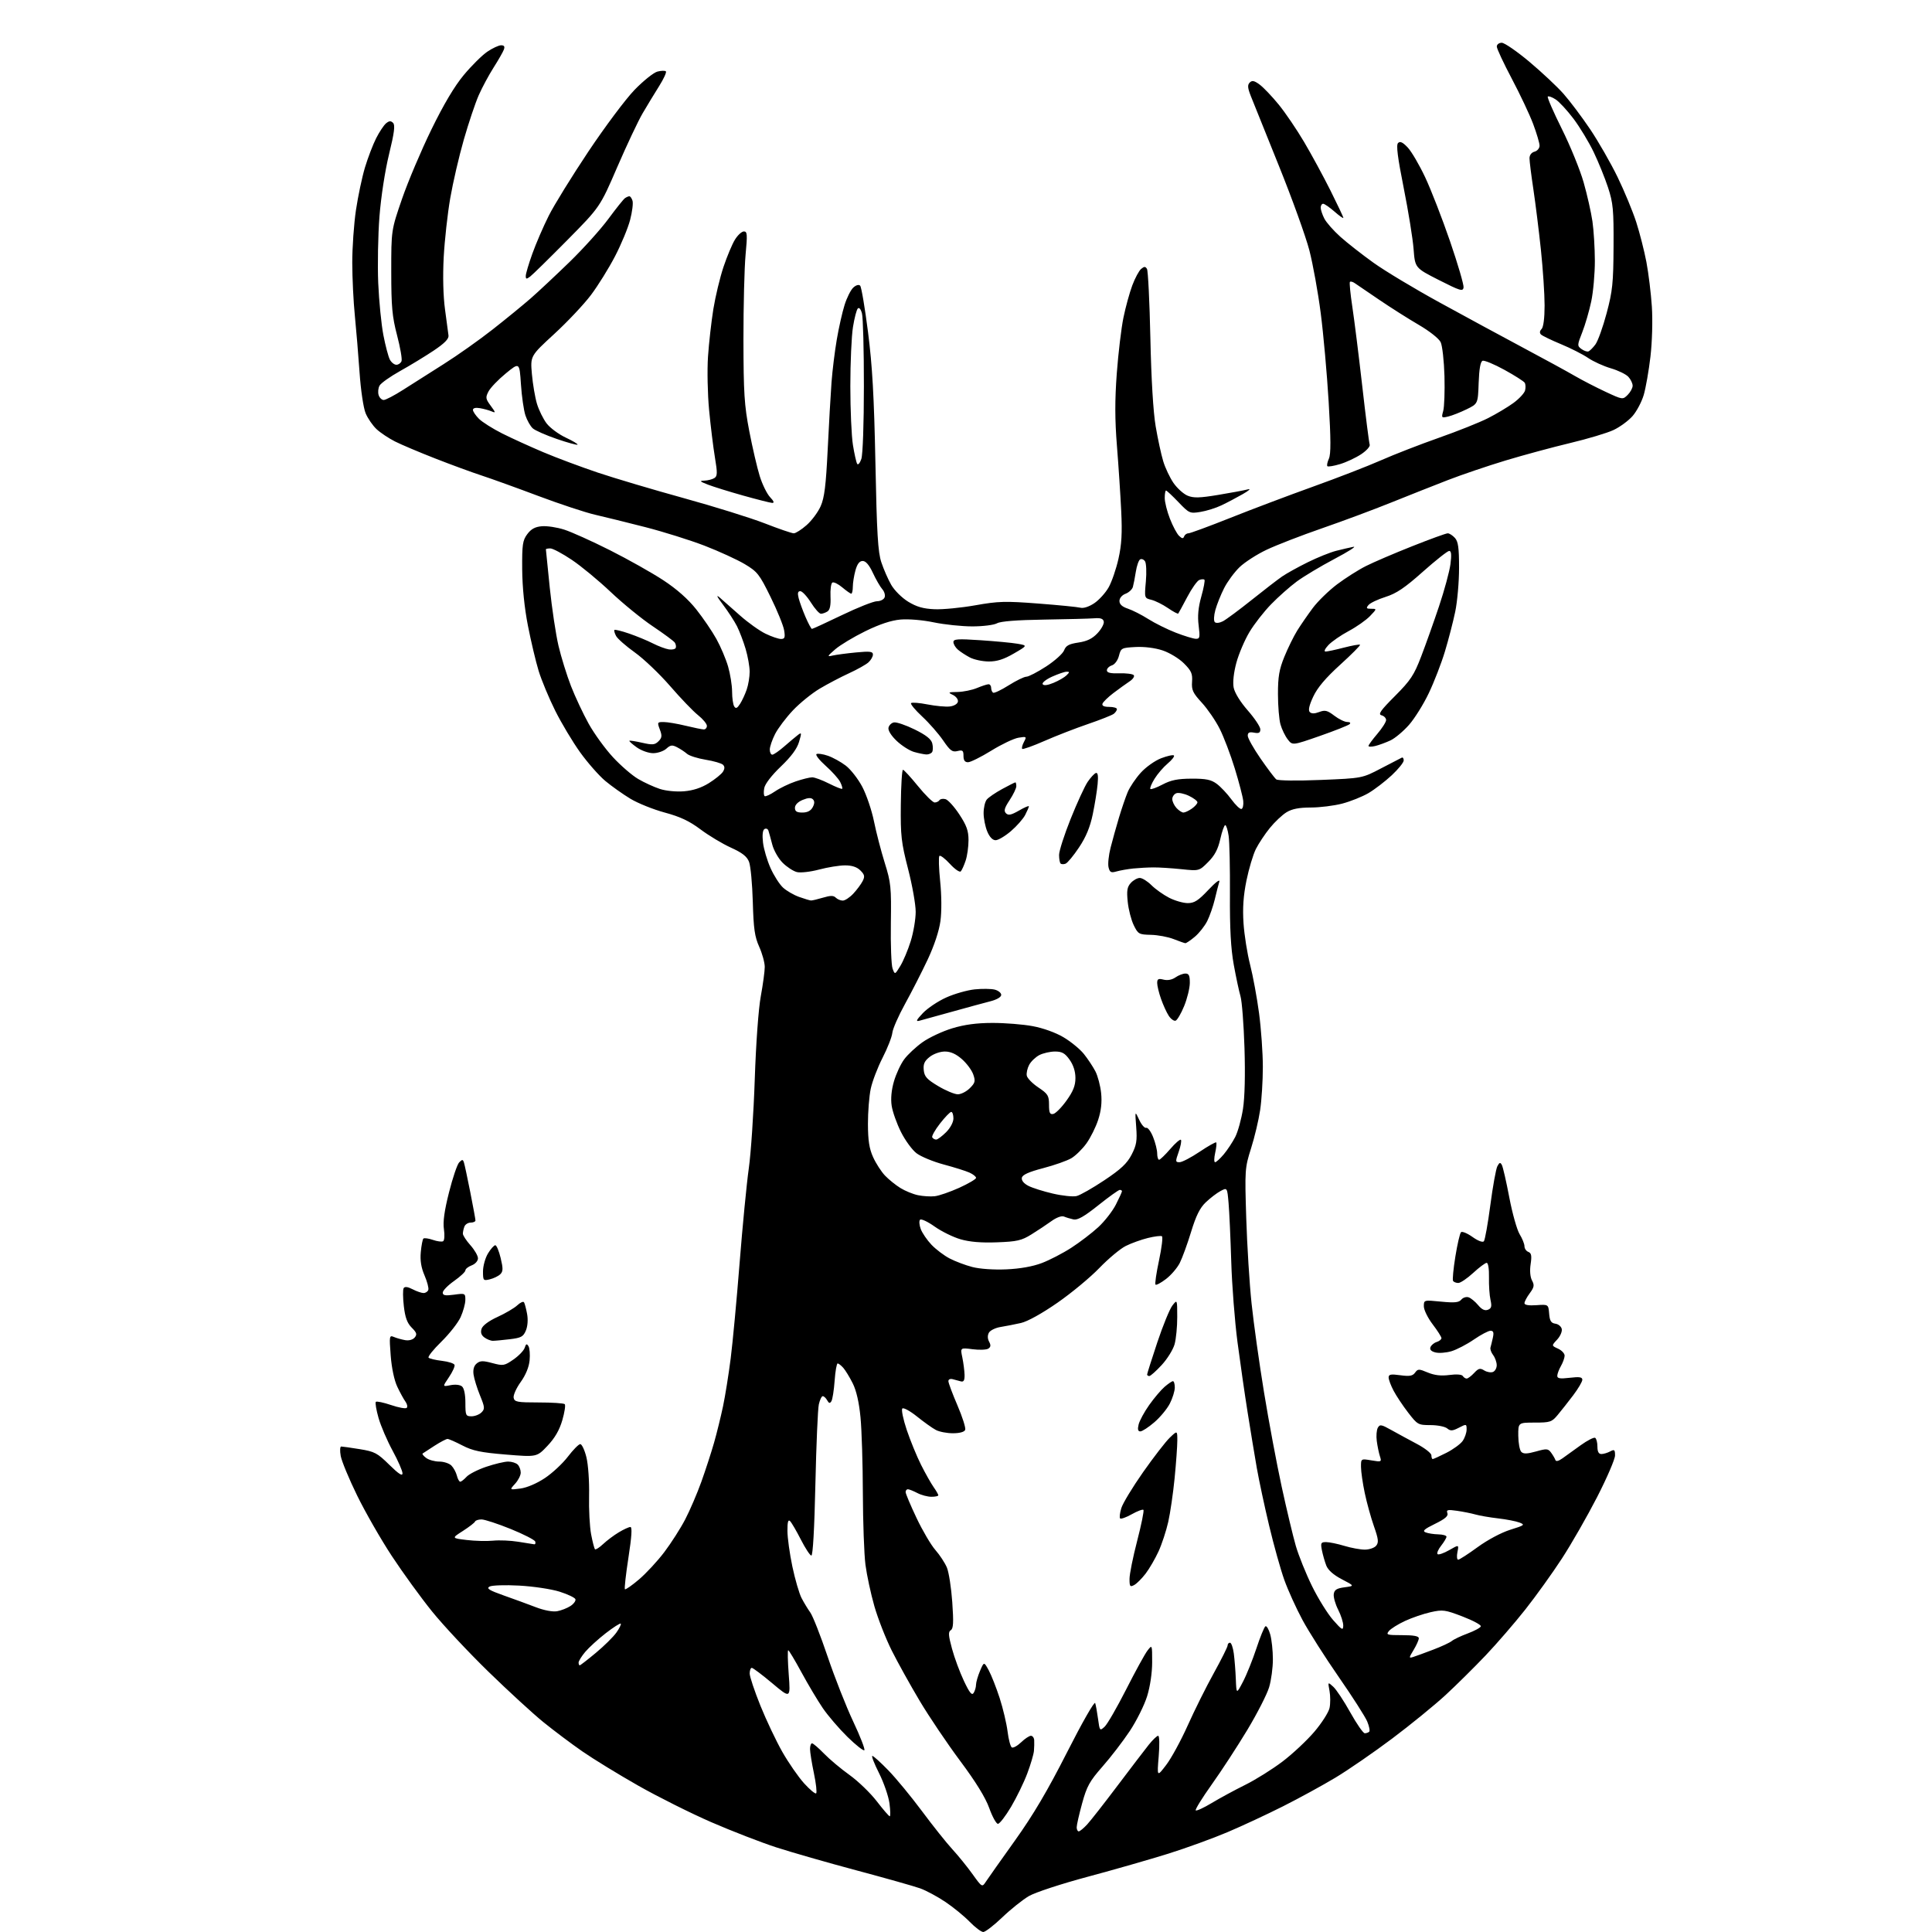 <?xml version="1.0" encoding="UTF-8" standalone="no"?>
<svg 
  version="1.1" 
  xmlns="http://www.w3.org/2000/svg" 
  xmlns:xlink="http://www.w3.org/1999/xlink" 
  xmlns:svg="http://www.w3.org/2000/svg"
  xmlns:rdf="http://www.w3.org/1999/02/22-rdf-syntax-ns#"
  xmlns:cc="http://creativecommons.org/ns#"
  xmlns:dc="http://purl.org/dc/elements/1.1/"
  viewBox="0 0 768 768"
  width="768"
  height="768"
>
<style>svg {background-color: white; }</style>"
<path stroke="none" fill="black" fill-rule="evenodd" d="M390.87,768.00C390.06,768.00 387.63,766.17 385.45,763.93C383.28,761.69 378.92,758.13 375.77,756.02C372.62,753.91 368.12,751.49 365.77,750.65C363.42,749.81 352.05,746.60 340.50,743.51C328.95,740.43 314.55,736.29 308.50,734.33C302.45,732.36 290.87,727.87 282.76,724.35C274.65,720.82 261.60,714.30 253.76,709.85C245.92,705.40 235.90,699.26 231.50,696.21C227.10,693.16 220.13,687.92 216.01,684.58C211.89,681.24 202.04,672.20 194.13,664.50C186.22,656.80 176.12,646.00 171.69,640.50C167.25,635.00 160.07,625.10 155.73,618.50C151.39,611.90 145.20,601.10 141.97,594.50C138.74,587.90 135.80,580.81 135.44,578.75C135.07,576.69 135.16,575.00 135.64,575.01C136.11,575.01 139.43,575.48 143.00,576.06C148.90,577.01 149.99,577.58 154.75,582.27C158.48,585.93 160.00,586.92 160.00,585.67C160.00,584.70 158.23,580.66 156.08,576.70C153.92,572.74 151.40,566.88 150.48,563.68C149.57,560.47 149.08,557.59 149.40,557.26C149.73,556.94 152.46,557.51 155.47,558.53C158.48,559.56 161.27,560.06 161.68,559.65C162.09,559.24 161.87,558.14 161.19,557.20C160.51,556.27 159.05,553.61 157.95,551.29C156.73,548.75 155.69,543.84 155.31,538.87C154.71,531.05 154.77,530.70 156.59,531.47C157.64,531.92 159.65,532.48 161.06,532.73C162.58,532.99 164.12,532.56 164.85,531.68C165.87,530.45 165.66,529.75 163.66,527.75C161.87,525.96 161.05,523.74 160.53,519.22C160.14,515.86 160.11,512.63 160.46,512.06C160.90,511.35 162.07,511.50 164.01,512.50C165.60,513.33 167.56,514.00 168.37,514.00C169.17,514.00 170.03,513.44 170.26,512.75C170.50,512.06 169.82,509.48 168.76,507.00C167.41,503.88 166.96,501.04 167.27,497.73C167.51,495.10 167.98,492.69 168.30,492.36C168.63,492.04 170.32,492.27 172.06,492.87C173.81,493.48 175.65,493.72 176.16,493.40C176.68,493.08 176.81,490.94 176.47,488.65C176.03,485.72 176.63,481.34 178.49,473.99C179.94,468.22 181.76,462.86 182.53,462.07C183.74,460.84 183.99,460.84 184.41,462.07C184.67,462.86 185.81,468.18 186.94,473.89C188.07,479.60 189.00,484.67 189.00,485.14C189.00,485.61 188.15,486.00 187.11,486.00C186.07,486.00 184.94,486.71 184.61,487.58C184.27,488.45 184.00,489.72 184.00,490.40C184.00,491.08 185.35,493.15 187.00,495.00C188.65,496.85 190.00,499.19 190.00,500.20C190.00,501.25 188.92,502.46 187.50,503.00C186.12,503.52 185.00,504.42 185.00,505.00C185.00,505.57 182.97,507.47 180.50,509.21C178.02,510.96 176.00,513.03 176.00,513.83C176.00,514.96 176.96,515.14 180.50,514.66C184.89,514.05 185.00,514.11 184.98,516.77C184.97,518.27 184.12,521.34 183.10,523.59C182.08,525.84 178.63,530.22 175.45,533.34C172.26,536.45 169.98,539.31 170.37,539.70C170.76,540.10 173.17,540.66 175.71,540.96C178.26,541.26 180.50,541.98 180.69,542.57C180.89,543.16 179.88,545.36 178.46,547.46C175.87,551.28 175.87,551.28 179.08,550.63C180.95,550.26 182.85,550.46 183.64,551.12C184.48,551.81 185.00,554.31 185.00,557.62C185.00,562.65 185.16,563.00 187.43,563.00C188.76,563.00 190.55,562.31 191.40,561.46C192.79,560.07 192.73,559.40 190.81,554.71C189.64,551.84 188.49,548.12 188.25,546.44C187.97,544.41 188.38,542.93 189.49,542.01C190.86,540.87 191.97,540.84 195.72,541.85C200.03,543.00 200.51,542.92 204.11,540.42C206.22,538.96 208.23,536.86 208.58,535.75C209.08,534.16 209.40,534.03 210.07,535.12C210.54,535.87 210.75,538.41 210.53,540.75C210.27,543.45 208.98,546.60 206.97,549.39C205.23,551.81 203.98,554.62 204.18,555.64C204.51,557.30 205.60,557.50 214.18,557.50C219.47,557.50 224.12,557.80 224.50,558.18C224.87,558.55 224.44,561.42 223.53,564.55C222.38,568.50 220.57,571.63 217.63,574.74C213.40,579.22 213.40,579.22 201.11,578.21C191.11,577.39 187.90,576.71 183.82,574.60C181.07,573.17 178.40,572.00 177.89,572.00C177.38,572.00 175.05,573.22 172.73,574.71C170.40,576.20 168.28,577.58 168.00,577.79C167.73,578.00 168.38,578.80 169.44,579.58C170.51,580.36 172.84,581.00 174.62,581.00C176.40,581.00 178.56,581.71 179.43,582.57C180.29,583.43 181.27,585.23 181.61,586.57C181.94,587.91 182.55,589.00 182.95,589.00C183.36,589.00 184.48,588.13 185.45,587.06C186.42,585.99 189.95,584.19 193.30,583.06C196.65,581.93 200.56,581.00 201.99,581.00C203.43,581.00 205.14,581.54 205.80,582.20C206.46,582.86 207.00,584.29 207.00,585.39C207.00,586.48 205.99,588.47 204.75,589.82C202.50,592.28 202.50,592.28 206.84,591.72C209.42,591.39 213.35,589.72 216.57,587.58C219.54,585.61 223.66,581.78 225.73,579.06C227.81,576.34 230.02,574.09 230.65,574.06C231.28,574.03 232.38,576.36 233.10,579.25C233.83,582.21 234.29,588.86 234.17,594.50C234.04,600.00 234.41,606.94 234.98,609.92C235.55,612.91 236.24,615.57 236.52,615.85C236.79,616.13 238.25,615.20 239.76,613.78C241.27,612.36 244.07,610.26 246.00,609.11C247.93,607.95 249.99,607.01 250.60,607.00C251.35,607.00 251.11,610.80 249.82,619.14C248.79,625.81 248.15,631.49 248.41,631.75C248.67,632.00 251.19,630.25 254.00,627.86C256.82,625.46 261.35,620.58 264.06,617.00C266.77,613.42 270.51,607.58 272.37,604.00C274.24,600.42 277.13,593.67 278.81,589.00C280.48,584.33 282.75,577.35 283.85,573.50C284.95,569.65 286.55,563.12 287.42,559.00C288.29,554.88 289.65,546.33 290.46,540.00C291.26,533.67 292.86,516.58 294.01,502.00C295.16,487.43 296.80,470.55 297.65,464.50C298.51,458.45 299.58,442.48 300.03,429.00C300.51,414.70 301.51,400.96 302.43,396.00C303.29,391.32 304.00,386.09 304.00,384.38C304.00,382.66 303.01,379.06 301.81,376.38C300.00,372.36 299.55,369.20 299.25,358.50C299.05,351.35 298.38,344.20 297.76,342.61C296.93,340.45 295.07,339.00 290.53,336.94C287.18,335.42 281.75,332.16 278.47,329.70C274.03,326.37 270.39,324.66 264.27,323.01C259.74,321.79 253.60,319.32 250.62,317.53C247.64,315.73 243.14,312.54 240.62,310.44C238.10,308.33 233.60,303.21 230.61,299.06C227.63,294.90 223.17,287.45 220.70,282.50C218.23,277.55 215.28,270.45 214.13,266.73C212.99,263.01 211.07,254.91 209.86,248.73C208.46,241.59 207.64,233.43 207.58,226.33C207.51,216.46 207.75,214.82 209.60,212.33C211.12,210.28 212.72,209.41 215.40,209.19C217.44,209.01 221.44,209.62 224.30,210.54C227.16,211.45 235.35,215.14 242.50,218.74C249.65,222.34 259.18,227.70 263.67,230.65C269.06,234.19 273.54,238.16 276.79,242.26C279.51,245.69 283.11,250.97 284.78,254.00C286.46,257.02 288.55,261.94 289.42,264.93C290.29,267.92 291.01,272.42 291.02,274.93C291.02,277.44 291.40,280.09 291.86,280.81C292.49,281.81 293.05,281.57 294.18,279.81C295.00,278.54 296.19,275.97 296.83,274.10C297.48,272.23 298.00,269.05 298.00,267.03C298.00,265.01 297.28,260.92 296.39,257.93C295.50,254.94 293.95,250.88 292.95,248.90C291.94,246.92 289.45,243.10 287.42,240.40C284.97,237.16 284.53,236.20 286.11,237.55C287.42,238.68 291.07,241.90 294.21,244.70C297.36,247.50 301.89,250.73 304.28,251.89C306.67,253.05 309.45,254.00 310.45,254.00C311.96,254.00 312.17,253.42 311.71,250.57C311.40,248.68 308.98,242.72 306.32,237.32C301.87,228.25 301.08,227.25 296.02,224.23C293.00,222.44 285.84,219.16 280.11,216.94C274.37,214.73 263.79,211.41 256.59,209.56C249.39,207.72 240.35,205.48 236.50,204.60C232.65,203.71 222.53,200.36 214.00,197.16C205.47,193.95 195.35,190.30 191.50,189.04C187.65,187.78 179.32,184.73 173.00,182.25C166.68,179.78 159.47,176.73 157.00,175.48C154.53,174.23 151.24,172.04 149.70,170.61C148.16,169.17 146.20,166.33 145.35,164.29C144.47,162.19 143.42,155.14 142.93,148.04C142.45,141.14 141.61,131.00 141.06,125.50C140.50,120.00 140.04,110.55 140.03,104.50C140.02,98.45 140.68,89.00 141.50,83.50C142.32,78.00 143.94,70.36 145.09,66.53C146.25,62.69 148.24,57.49 149.52,54.96C150.80,52.44 152.57,49.77 153.46,49.03C154.70,48.01 155.36,47.96 156.25,48.85C157.13,49.73 156.75,52.73 154.65,61.32C153.05,67.87 151.45,78.30 150.84,86.07C150.27,93.46 150.05,105.35 150.35,112.50C150.66,119.65 151.58,128.97 152.40,133.21C153.22,137.45 154.38,141.84 154.98,142.96C155.58,144.08 156.74,145.00 157.57,145.00C158.39,145.00 159.31,144.35 159.61,143.57C159.92,142.78 159.12,138.17 157.85,133.32C155.89,125.83 155.54,122.00 155.53,108.00C155.52,91.50 155.52,91.50 159.83,79.00C162.21,72.12 167.45,59.75 171.48,51.50C176.36,41.50 180.66,34.26 184.38,29.80C187.45,26.11 191.65,21.95 193.71,20.55C195.78,19.15 198.25,18.00 199.20,18.00C200.44,18.00 200.75,18.50 200.28,19.75C199.92,20.71 198.08,23.92 196.20,26.87C194.32,29.83 191.67,34.76 190.31,37.83C188.96,40.89 186.29,48.83 184.39,55.45C182.48,62.08 180.05,72.57 178.98,78.76C177.91,84.95 176.74,95.53 176.38,102.26C175.98,109.83 176.18,117.74 176.90,123.00C177.55,127.67 178.17,132.35 178.29,133.40C178.44,134.72 176.65,136.53 172.35,139.40C168.97,141.65 162.98,145.30 159.03,147.50C155.09,149.70 151.42,152.30 150.88,153.29C150.33,154.27 150.17,155.96 150.51,157.04C150.85,158.12 151.76,159.00 152.53,159.00C153.30,159.00 156.76,157.19 160.22,154.98C163.67,152.77 170.94,148.16 176.37,144.73C181.81,141.30 190.58,135.10 195.88,130.93C201.18,126.77 207.99,121.20 211.01,118.56C214.03,115.92 220.96,109.42 226.42,104.13C231.87,98.83 238.82,91.12 241.85,87.00C244.89,82.88 247.85,79.17 248.44,78.77C249.02,78.36 249.81,78.02 250.18,78.02C250.56,78.01 251.12,78.80 251.43,79.79C251.75,80.77 251.32,84.21 250.48,87.42C249.64,90.64 246.94,97.15 244.48,101.88C242.02,106.62 237.72,113.54 234.92,117.26C232.12,120.98 225.55,127.95 220.32,132.76C210.81,141.50 210.81,141.50 211.44,148.72C211.79,152.69 212.70,158.00 213.45,160.52C214.21,163.03 215.94,166.54 217.29,168.32C218.65,170.09 222.06,172.62 224.87,173.94C227.69,175.26 229.81,176.53 229.58,176.76C229.35,176.99 225.64,175.97 221.33,174.49C217.02,173.01 212.73,171.12 211.79,170.28C210.85,169.44 209.53,167.13 208.87,165.13C208.20,163.13 207.40,157.56 207.08,152.74C206.50,143.98 206.50,143.98 201.04,148.46C198.04,150.92 194.96,154.13 194.20,155.59C192.94,157.99 193.02,158.54 195.06,161.29C197.08,164.03 197.11,164.25 195.40,163.52C194.36,163.08 192.26,162.50 190.75,162.25C189.06,161.96 188.00,162.22 188.00,162.93C188.00,163.57 189.07,165.16 190.38,166.47C191.69,167.78 195.86,170.41 199.63,172.31C203.41,174.21 210.78,177.56 216.00,179.77C221.22,181.98 230.97,185.62 237.65,187.87C244.34,190.11 259.71,194.68 271.82,198.02C283.93,201.36 298.40,205.87 303.99,208.04C309.57,210.22 314.77,212.00 315.54,212.00C316.30,212.00 318.60,210.54 320.63,208.75C322.67,206.96 325.19,203.57 326.23,201.22C327.72,197.85 328.32,193.00 329.02,178.72C329.51,168.70 330.19,156.68 330.54,152.00C330.89,147.32 331.83,139.68 332.63,135.00C333.42,130.32 334.82,124.13 335.73,121.24C336.63,118.34 338.20,115.22 339.21,114.31C340.32,113.30 341.40,113.01 341.93,113.57C342.42,114.08 343.82,122.38 345.05,132.00C346.77,145.46 347.45,157.47 347.99,184.00C348.55,212.05 348.99,219.43 350.34,223.50C351.25,226.25 353.01,230.28 354.26,232.46C355.52,234.67 358.51,237.65 361.01,239.18C364.37,241.23 367.01,241.99 371.50,242.18C374.80,242.32 382.10,241.61 387.73,240.61C396.83,238.99 399.61,238.91 412.73,239.92C420.85,240.54 428.41,241.29 429.52,241.58C430.71,241.90 432.95,241.16 435.00,239.78C436.91,238.49 439.48,235.65 440.71,233.47C441.94,231.29 443.70,226.17 444.61,222.11C445.87,216.49 446.13,211.93 445.70,203.11C445.39,196.72 444.63,185.09 444.00,177.25C443.16,166.80 443.15,159.11 443.94,148.40C444.54,140.37 445.73,130.40 446.59,126.24C447.44,122.09 449.03,116.32 450.11,113.43C451.19,110.55 452.77,107.61 453.61,106.91C454.86,105.87 455.30,105.87 455.94,106.90C456.37,107.60 456.98,119.94 457.29,134.33C457.64,150.76 458.43,163.85 459.40,169.50C460.24,174.45 461.59,180.68 462.40,183.35C463.20,186.01 465.05,189.91 466.50,192.01C467.96,194.10 470.47,196.37 472.09,197.04C474.47,198.02 476.84,197.96 484.27,196.73C489.35,195.89 494.62,194.91 496.00,194.54C497.42,194.15 496.56,194.97 494.00,196.43C491.52,197.85 487.70,199.86 485.50,200.90C483.30,201.95 479.55,203.12 477.17,203.50C472.99,204.18 472.70,204.05 468.44,199.60C466.02,197.07 463.80,195.00 463.52,195.00C463.23,195.00 463.00,196.33 463.00,197.96C463.00,199.59 463.93,203.31 465.07,206.21C466.20,209.12 467.83,212.18 468.69,213.00C469.87,214.14 470.35,214.20 470.70,213.25C470.96,212.56 471.73,212.00 472.41,212.00C473.10,212.00 480.60,209.24 489.08,205.86C497.56,202.48 512.38,196.89 522.00,193.43C531.62,189.98 543.77,185.27 549.00,182.96C554.23,180.65 564.58,176.63 572.00,174.02C579.42,171.41 588.20,167.91 591.50,166.23C594.80,164.56 599.35,161.84 601.61,160.19C603.87,158.54 605.95,156.30 606.24,155.21C606.52,154.12 606.46,152.74 606.10,152.15C605.73,151.57 602.10,149.25 598.02,147.01C593.94,144.77 590.04,143.15 589.35,143.42C588.50,143.74 587.99,146.67 587.79,152.20C587.50,160.50 587.50,160.50 583.00,162.70C580.52,163.91 577.24,165.20 575.70,165.57C573.01,166.21 572.93,166.13 573.70,163.37C574.14,161.79 574.36,155.56 574.20,149.53C574.03,143.50 573.35,137.42 572.69,136.03C572.00,134.59 568.26,131.63 563.99,129.14C559.87,126.74 552.77,122.24 548.21,119.14C543.65,116.04 539.29,113.07 538.51,112.54C537.73,112.00 536.88,111.79 536.62,112.05C536.35,112.31 536.79,116.80 537.58,122.01C538.37,127.23 540.14,141.40 541.52,153.50C542.89,165.60 544.22,176.06 544.48,176.76C544.73,177.45 543.20,179.16 541.07,180.57C538.94,181.98 535.17,183.75 532.69,184.49C530.21,185.24 527.95,185.61 527.66,185.32C527.37,185.04 527.64,183.69 528.25,182.34C529.08,180.52 529.06,174.65 528.16,159.69C527.50,148.59 526.08,132.75 525.01,124.50C523.95,116.25 521.91,105.00 520.49,99.50C519.06,94.00 513.63,78.93 508.41,66.00C503.19,53.07 498.16,40.59 497.25,38.26C495.94,34.95 495.84,33.76 496.79,32.81C497.73,31.87 498.60,32.05 500.75,33.64C502.26,34.76 505.67,38.34 508.32,41.59C510.97,44.84 515.52,51.55 518.44,56.50C521.36,61.45 526.06,70.10 528.88,75.73C531.69,81.36 534.00,86.24 534.00,86.59C534.00,86.93 532.41,85.81 530.47,84.10C528.52,82.40 526.50,81.00 525.97,81.00C525.43,81.00 525.00,81.70 525.00,82.55C525.00,83.40 525.66,85.37 526.46,86.92C527.26,88.47 530.12,91.71 532.81,94.12C535.50,96.53 541.41,101.16 545.94,104.41C550.47,107.67 562.35,114.81 572.34,120.28C582.33,125.76 597.25,133.84 605.50,138.24C613.75,142.64 622.98,147.67 626.00,149.43C629.02,151.18 634.55,154.03 638.29,155.77C645.03,158.91 645.08,158.92 647.04,156.96C648.12,155.88 649.00,154.25 649.00,153.33C649.00,152.41 648.25,150.82 647.32,149.81C646.40,148.79 643.28,147.27 640.39,146.42C637.49,145.58 633.41,143.72 631.31,142.30C629.22,140.87 624.35,138.40 620.51,136.81C616.66,135.21 613.08,133.48 612.56,132.96C611.95,132.35 612.04,131.56 612.80,130.80C613.54,130.06 614.00,126.45 614.00,121.41C614.00,116.90 613.34,106.97 612.54,99.34C611.73,91.70 610.38,80.86 609.54,75.24C608.69,69.61 608.00,64.07 608.00,62.91C608.00,61.65 608.80,60.60 610.00,60.29C611.10,60.00 612.00,58.93 612.00,57.91C612.00,56.88 610.85,53.00 609.45,49.27C608.05,45.55 604.23,37.44 600.95,31.26C597.68,25.07 595.00,19.34 595.00,18.51C595.00,17.68 595.88,17.00 596.97,17.00C598.05,17.00 602.98,20.40 607.94,24.55C612.89,28.71 619.01,34.45 621.53,37.30C624.06,40.16 628.82,46.50 632.12,51.39C635.41,56.29 640.31,64.84 643.01,70.39C645.71,75.95 649.04,84.00 650.42,88.27C651.80,92.55 653.62,99.69 654.47,104.15C655.31,108.61 656.29,116.59 656.64,121.88C657.00,127.41 656.76,135.88 656.08,141.77C655.42,147.42 654.21,154.28 653.40,157.03C652.58,159.78 650.58,163.55 648.95,165.41C647.31,167.27 643.92,169.76 641.40,170.94C638.88,172.13 631.12,174.45 624.16,176.11C617.20,177.77 605.65,180.89 598.50,183.05C591.35,185.21 581.00,188.72 575.50,190.86C570.00,192.99 559.88,197.00 553.00,199.77C546.12,202.55 533.77,207.15 525.53,210.00C517.30,212.85 507.38,216.69 503.49,218.54C499.60,220.38 494.74,223.52 492.69,225.51C490.65,227.50 487.90,231.23 486.60,233.81C485.29,236.39 483.73,240.29 483.13,242.47C482.51,244.73 482.42,246.82 482.91,247.31C483.41,247.81 484.80,247.65 486.14,246.95C487.44,246.27 492.55,242.48 497.50,238.53C502.45,234.57 507.93,230.35 509.69,229.14C511.44,227.94 516.02,225.40 519.87,223.50C523.71,221.60 528.80,219.55 531.18,218.95C533.56,218.35 536.62,217.64 538.00,217.37C539.38,217.11 535.98,219.28 530.46,222.19C524.94,225.11 518.19,229.16 515.46,231.18C512.73,233.20 508.16,237.25 505.31,240.18C502.45,243.11 498.56,248.09 496.67,251.26C494.77,254.43 492.44,259.91 491.48,263.43C490.42,267.36 490.00,271.17 490.39,273.29C490.78,275.37 493.01,278.99 496.02,282.43C498.76,285.56 501.00,288.93 501.00,289.92C501.00,291.30 500.42,291.61 498.50,291.24C496.62,290.89 496.00,291.19 496.00,292.47C496.00,293.41 498.29,297.49 501.09,301.54C503.90,305.60 506.71,309.32 507.34,309.82C508.01,310.33 515.54,310.43 525.00,310.04C541.50,309.37 541.50,309.37 549.00,305.44C553.12,303.28 556.84,301.36 557.25,301.17C557.66,300.99 558.00,301.48 558.00,302.28C558.00,303.08 555.86,305.73 553.24,308.18C550.61,310.63 546.45,313.82 543.99,315.27C541.52,316.71 536.82,318.59 533.54,319.45C530.26,320.30 524.64,321.00 521.04,321.00C516.40,321.01 513.60,321.55 511.41,322.89C509.71,323.93 506.72,326.74 504.78,329.14C502.83,331.54 500.34,335.30 499.23,337.50C498.13,339.70 496.45,345.32 495.49,350.00C494.26,356.05 493.92,360.95 494.32,367.00C494.63,371.68 495.81,379.10 496.94,383.50C498.07,387.90 499.67,396.59 500.50,402.80C501.32,409.02 502.00,418.61 502.00,424.11C502.00,429.61 501.52,437.35 500.92,441.31C500.33,445.26 498.71,452.10 497.31,456.50C494.85,464.29 494.80,465.03 495.40,484.24C495.74,495.09 496.69,510.36 497.52,518.16C498.34,525.96 500.56,541.83 502.46,553.42C504.35,565.01 507.52,581.92 509.49,591.00C511.46,600.08 513.99,610.65 515.10,614.50C516.22,618.35 519.12,625.55 521.55,630.50C523.98,635.45 527.76,641.52 529.94,644.00C533.46,647.99 533.92,648.24 533.96,646.21C533.98,644.95 533.07,642.10 531.94,639.88C530.81,637.66 530.02,634.87 530.19,633.67C530.43,631.97 531.36,631.39 534.50,630.97C538.50,630.44 538.50,630.44 533.39,627.78C530.06,626.04 527.92,624.14 527.21,622.31C526.61,620.76 525.84,618.04 525.48,616.25C524.91,613.33 525.08,613.00 527.17,613.01C528.45,613.02 531.71,613.69 534.41,614.51C537.11,615.33 540.77,616.00 542.54,616.00C544.31,616.00 546.34,615.30 547.04,614.45C548.11,613.16 547.96,611.82 546.16,606.70C544.96,603.29 543.32,597.35 542.51,593.50C541.70,589.65 541.03,585.00 541.02,583.16C541.00,579.82 541.00,579.82 545.15,580.52C549.17,581.20 549.27,581.15 548.53,578.86C548.11,577.56 547.56,574.85 547.29,572.83C547.02,570.82 547.21,568.45 547.70,567.56C548.51,566.13 549.09,566.23 553.05,568.45C555.50,569.82 560.09,572.31 563.25,573.99C566.41,575.66 569.00,577.70 569.00,578.51C569.00,579.33 569.24,580.00 569.53,580.00C569.83,580.00 572.27,578.88 574.96,577.52C577.66,576.15 580.57,574.03 581.43,572.80C582.29,571.56 583.00,569.52 583.00,568.25C583.00,566.00 582.93,565.99 579.93,567.54C577.37,568.86 576.59,568.90 575.27,567.81C574.40,567.09 571.42,566.50 568.64,566.50C563.75,566.50 563.46,566.33 559.74,561.50C557.62,558.75 555.02,554.83 553.95,552.79C552.88,550.75 552.00,548.40 552.00,547.56C552.00,546.32 552.88,546.16 556.65,546.68C560.34,547.18 561.55,546.97 562.51,545.65C563.64,544.11 564.02,544.11 567.57,545.60C570.25,546.71 572.85,547.01 576.14,546.58C578.97,546.20 581.10,546.36 581.48,546.98C581.83,547.54 582.52,548.00 583.02,548.00C583.52,548.00 584.85,547.00 585.99,545.78C587.73,543.91 588.37,543.75 589.99,544.76C591.05,545.43 592.61,545.70 593.46,545.38C594.31,545.05 594.99,543.82 594.97,542.64C594.95,541.46 594.31,539.67 593.54,538.65C592.77,537.64 592.29,536.29 592.49,535.65C592.68,535.02 593.10,533.26 593.44,531.75C593.89,529.68 593.66,529.00 592.49,529.00C591.65,529.00 588.67,530.57 585.88,532.49C583.09,534.41 579.09,536.49 577.00,537.12C574.90,537.75 572.03,537.97 570.63,537.62C568.93,537.20 568.26,536.49 568.63,535.53C568.93,534.73 570.04,533.80 571.09,533.47C572.14,533.14 573.00,532.45 573.00,531.94C573.00,531.43 571.42,528.95 569.50,526.43C567.58,523.91 566.00,520.70 566.00,519.29C566.00,516.74 566.00,516.74 572.84,517.42C578.27,517.95 579.93,517.78 580.91,516.60C581.59,515.79 582.90,515.39 583.82,515.71C584.75,516.04 586.44,517.44 587.59,518.82C589.03,520.55 590.23,521.12 591.45,520.66C592.87,520.11 593.08,519.34 592.50,516.74C592.09,514.96 591.82,510.91 591.89,507.75C591.96,504.41 591.58,502.00 590.98,502.00C590.42,502.00 588.00,503.80 585.62,506.00C583.23,508.20 580.57,510.00 579.70,510.00C578.83,510.00 577.89,509.63 577.61,509.17C577.33,508.72 577.74,504.36 578.53,499.49C579.32,494.62 580.32,490.28 580.77,489.83C581.21,489.39 583.25,490.23 585.31,491.69C587.50,493.26 589.38,493.97 589.86,493.43C590.30,492.92 591.46,486.43 592.44,479.00C593.42,471.57 594.67,464.64 595.23,463.59C596.05,462.05 596.39,461.95 597.01,463.09C597.44,463.87 598.77,469.68 599.97,476.00C601.17,482.32 603.02,488.90 604.08,490.62C605.13,492.33 606.00,494.48 606.00,495.40C606.00,496.31 606.69,497.33 607.54,497.65C608.75,498.12 608.95,499.18 608.45,502.51C608.05,505.12 608.27,507.64 609.00,509.01C610.01,510.88 609.86,511.69 608.10,514.08C606.94,515.64 606.00,517.42 606.00,518.04C606.00,518.76 607.71,519.05 610.75,518.83C615.50,518.50 615.50,518.50 615.81,522.19C616.05,525.10 616.57,525.94 618.30,526.19C619.50,526.36 620.64,527.33 620.83,528.34C621.02,529.35 620.18,531.25 618.95,532.55C616.73,534.92 616.73,534.92 619.36,536.12C620.81,536.78 621.98,538.04 621.96,538.91C621.95,539.78 621.29,541.62 620.50,543.00C619.71,544.38 619.05,546.13 619.04,546.89C619.01,547.97 620.11,548.15 624.00,547.69C627.86,547.23 629.00,547.41 629.00,548.47C629.00,549.23 627.36,552.02 625.35,554.67C623.34,557.33 620.56,560.85 619.18,562.50C616.86,565.28 616.18,565.50 610.09,565.50C603.50,565.50 603.50,565.50 603.54,570.74C603.57,573.63 604.10,576.50 604.74,577.14C605.61,578.01 607.04,577.97 610.59,576.98C614.85,575.78 615.40,575.83 616.60,577.47C617.33,578.47 618.09,579.77 618.29,580.37C618.52,581.06 619.54,580.82 621.08,579.73C622.41,578.77 625.68,576.42 628.35,574.50C631.02,572.58 633.61,571.26 634.10,571.56C634.60,571.87 635.00,573.44 635.00,575.06C635.00,577.06 635.50,578.00 636.57,578.00C637.43,578.00 639.00,577.53 640.07,576.96C641.75,576.06 642.00,576.27 642.00,578.57C642.00,580.03 638.80,587.46 634.89,595.09C630.97,602.72 624.67,613.72 620.89,619.53C617.10,625.35 610.55,634.47 606.34,639.80C602.12,645.14 595.04,653.33 590.61,658.00C586.17,662.67 578.97,669.80 574.61,673.83C570.24,677.85 560.69,685.64 553.40,691.11C546.10,696.59 535.94,703.59 530.83,706.66C525.71,709.73 516.35,714.85 510.01,718.04C503.68,721.23 493.76,725.85 487.96,728.31C482.17,730.77 471.59,734.61 464.46,736.85C457.33,739.08 442.95,743.21 432.50,746.01C421.84,748.86 411.53,752.25 409.00,753.72C406.53,755.17 401.76,758.97 398.42,762.18C395.07,765.38 391.67,768.00 390.87,768.00zM391.95,747.93C392.80,746.63 398.00,739.28 403.50,731.58C410.75,721.43 416.43,711.81 424.18,696.55C430.16,684.76 435.07,676.16 435.35,677.00C435.63,677.83 436.14,680.68 436.50,683.34C437.13,688.05 437.20,688.13 439.08,686.42C440.15,685.46 444.00,678.78 447.66,671.59C451.31,664.39 455.13,657.43 456.15,656.12C458.00,653.73 458.00,653.73 458.00,660.76C458.00,664.97 457.20,670.39 456.00,674.27C454.90,677.83 451.79,684.07 449.10,688.12C446.40,692.18 441.52,698.54 438.25,702.24C433.13,708.07 432.02,710.07 430.16,716.87C428.97,721.20 428.00,725.47 428.00,726.37C428.00,727.27 428.37,728.00 428.81,728.00C429.26,728.00 430.76,726.76 432.16,725.25C433.55,723.74 438.99,716.79 444.25,709.81C449.51,702.84 455.09,695.52 456.66,693.56C458.22,691.60 459.90,690.00 460.39,690.00C460.90,690.00 460.99,693.54 460.60,698.20C459.92,706.39 459.92,706.39 463.59,701.58C465.61,698.94 469.46,691.87 472.14,685.89C474.82,679.90 479.48,670.53 482.51,665.08C485.53,659.62 488.00,654.67 488.00,654.08C488.00,653.48 488.42,653.00 488.94,653.00C489.46,653.00 490.13,654.91 490.45,657.25C490.76,659.59 491.13,664.20 491.26,667.50C491.50,673.50 491.50,673.50 494.11,668.50C495.55,665.75 497.94,659.79 499.44,655.26C500.93,650.73 502.55,646.78 503.02,646.48C503.50,646.19 504.36,647.65 504.94,649.72C505.52,651.80 505.99,656.23 505.99,659.57C506.00,662.91 505.33,667.91 504.50,670.69C503.68,673.46 499.79,681.08 495.86,687.62C491.93,694.15 485.57,703.91 481.73,709.29C477.89,714.68 475.01,719.34 475.32,719.65C475.63,719.96 478.50,718.64 481.69,716.72C484.89,714.79 490.88,711.55 495.00,709.51C499.12,707.47 505.80,703.29 509.83,700.23C513.86,697.17 519.55,691.84 522.49,688.38C525.42,684.93 528.13,680.69 528.51,678.97C528.88,677.25 528.88,674.20 528.51,672.19C527.82,668.53 527.82,668.53 529.99,670.50C531.19,671.58 534.24,676.18 536.77,680.73C539.31,685.28 541.89,689.00 542.52,689.00C543.15,689.00 543.95,688.72 544.29,688.37C544.64,688.03 544.27,686.19 543.48,684.29C542.68,682.40 537.61,674.46 532.20,666.67C526.79,658.88 520.30,648.67 517.78,644.00C515.26,639.33 511.99,632.12 510.52,628.00C509.05,623.88 506.34,614.20 504.51,606.50C502.67,598.80 500.46,588.45 499.59,583.50C498.73,578.55 497.09,568.65 495.96,561.50C494.82,554.35 493.01,541.75 491.92,533.50C490.84,525.25 489.72,510.85 489.44,501.50C489.15,492.15 488.68,481.69 488.38,478.26C487.84,472.03 487.84,472.03 485.17,473.46C483.70,474.24 481.07,476.26 479.31,477.94C476.96,480.18 475.43,483.28 473.46,489.74C471.99,494.56 469.96,500.11 468.96,502.08C467.95,504.05 465.50,506.91 463.50,508.43C461.50,509.96 459.63,510.96 459.33,510.66C459.03,510.36 459.66,506.02 460.73,501.02C461.80,496.01 462.32,491.70 461.89,491.43C461.46,491.16 458.94,491.47 456.30,492.12C453.66,492.77 449.71,494.19 447.51,495.29C445.32,496.38 440.60,500.33 437.01,504.05C433.43,507.77 425.93,513.99 420.34,517.87C414.20,522.13 408.46,525.32 405.84,525.91C403.45,526.45 399.82,527.16 397.78,527.49C395.73,527.81 393.63,528.84 393.11,529.76C392.51,530.84 392.54,532.14 393.19,533.35C393.94,534.75 393.85,535.48 392.85,536.11C392.11,536.58 389.30,536.69 386.61,536.34C381.72,535.71 381.72,535.71 382.54,539.60C382.98,541.75 383.38,544.85 383.43,546.50C383.48,548.69 383.09,549.40 382.00,549.13C381.18,548.92 379.71,548.53 378.75,548.26C377.75,547.98 377.00,548.30 377.00,549.03C377.00,549.72 378.62,554.06 380.60,558.66C382.58,563.27 383.97,567.65 383.68,568.38C383.36,569.22 381.53,569.73 378.83,569.74C376.45,569.75 373.38,569.16 372.00,568.42C370.62,567.69 367.26,565.29 364.51,563.08C361.77,560.88 359.15,559.45 358.69,559.91C358.24,560.36 359.02,564.19 360.44,568.41C361.86,572.63 364.42,578.88 366.13,582.29C367.85,585.71 370.10,589.69 371.13,591.15C372.16,592.61 373.00,594.08 373.00,594.40C373.00,594.73 371.76,595.00 370.25,594.99C368.74,594.99 366.21,594.32 364.64,593.49C363.06,592.67 361.37,592.00 360.89,592.00C360.40,592.00 360.00,592.51 360.00,593.13C360.00,593.76 361.95,598.38 364.33,603.40C366.71,608.43 370.08,614.16 371.83,616.15C373.58,618.14 375.64,621.29 376.41,623.14C377.18,624.99 378.14,631.16 378.54,636.86C379.11,644.93 378.98,647.39 377.96,648.02C376.90,648.68 376.99,650.06 378.43,655.37C379.40,658.97 381.53,664.73 383.16,668.17C385.41,672.94 386.34,674.08 387.04,672.96C387.55,672.16 387.98,670.70 387.98,669.72C387.99,668.74 388.71,666.26 389.57,664.22C391.15,660.50 391.15,660.50 393.05,664.00C394.09,665.92 396.04,670.88 397.38,675.00C398.71,679.12 400.12,685.09 400.52,688.26C400.91,691.43 401.67,694.29 402.20,694.62C402.73,694.95 404.39,694.04 405.89,692.61C407.38,691.17 409.15,690.00 409.80,690.00C410.46,690.00 411.05,690.79 411.11,691.75C411.17,692.71 411.12,694.62 411.01,696.00C410.89,697.38 409.70,701.42 408.35,705.00C407.01,708.58 404.11,714.54 401.91,718.25C399.71,721.96 397.36,725.00 396.70,725.00C396.03,725.00 394.47,722.18 393.24,718.74C391.74,714.57 387.88,708.29 381.68,699.99C376.56,693.12 369.33,682.39 365.60,676.14C361.88,669.90 356.88,660.90 354.49,656.14C352.11,651.39 349.00,643.45 347.58,638.50C346.16,633.55 344.57,626.12 344.03,622.00C343.50,617.88 343.04,605.05 343.00,593.50C342.97,581.95 342.55,568.40 342.06,563.39C341.49,557.44 340.41,552.75 338.97,549.89C337.76,547.47 336.07,544.71 335.23,543.75C334.38,542.79 333.37,542.00 332.98,542.00C332.59,542.00 332.05,545.09 331.78,548.86C331.51,552.64 330.93,556.30 330.50,556.99C329.90,557.96 329.51,557.88 328.81,556.63C328.31,555.73 327.52,555.00 327.06,555.00C326.60,555.00 325.90,556.46 325.50,558.25C325.09,560.04 324.48,574.33 324.13,590.00C323.74,607.72 323.13,618.45 322.52,618.37C321.98,618.30 320.10,615.43 318.35,612.00C316.60,608.57 314.68,605.28 314.08,604.68C313.31,603.91 313.00,605.00 313.02,608.55C313.02,611.27 313.91,617.65 314.98,622.73C316.05,627.81 317.69,633.43 318.62,635.23C319.55,637.03 321.12,639.62 322.11,641.00C323.11,642.38 326.20,650.25 328.99,658.50C331.78,666.75 336.35,678.36 339.15,684.30C341.95,690.23 343.95,695.38 343.59,695.74C343.24,696.09 340.22,693.71 336.88,690.44C333.55,687.17 329.13,682.02 327.07,679.00C325.01,675.98 321.19,669.56 318.58,664.75C315.97,659.94 313.61,656.00 313.33,656.00C313.04,656.00 313.14,660.33 313.53,665.61C314.25,675.23 314.25,675.23 306.97,669.11C302.97,665.75 299.31,663.00 298.85,663.00C298.38,663.00 298.01,664.01 298.01,665.25C298.02,666.49 299.94,672.24 302.27,678.02C304.61,683.81 308.54,692.10 311.01,696.44C313.48,700.77 317.37,706.39 319.65,708.91C321.94,711.43 324.09,713.22 324.44,712.88C324.79,712.53 324.39,708.93 323.54,704.88C322.69,700.82 322.00,696.49 322.00,695.25C322.00,694.01 322.36,693.00 322.80,693.00C323.24,693.00 325.37,694.83 327.55,697.07C329.72,699.31 334.29,703.15 337.71,705.59C341.12,708.04 345.98,712.73 348.52,716.02C351.05,719.31 353.37,722.00 353.69,722.00C354.00,722.00 353.95,719.69 353.58,716.87C353.20,714.05 351.34,708.65 349.44,704.87C347.53,701.09 346.33,698.00 346.77,698.00C347.21,698.00 350.07,700.59 353.14,703.75C356.21,706.91 362.24,714.23 366.53,720.00C370.82,725.77 376.23,732.56 378.54,735.07C380.86,737.59 384.47,742.04 386.57,744.97C390.40,750.29 390.40,750.29 391.95,747.93zM230.45,662.00C230.69,662.00 233.57,659.77 236.84,657.05C240.12,654.33 243.79,650.70 245.01,648.99C246.22,647.28 247.01,645.68 246.76,645.42C246.50,645.17 243.82,646.88 240.79,649.23C237.76,651.58 234.10,654.92 232.64,656.65C231.19,658.38 230.00,660.29 230.00,660.89C230.00,661.50 230.20,662.00 230.45,662.00zM561.68,658.70C562.68,658.39 566.25,657.09 569.60,655.81C572.96,654.54 576.34,652.97 577.12,652.32C577.90,651.67 580.75,650.32 583.44,649.32C586.13,648.32 588.48,647.05 588.65,646.50C588.83,645.95 585.58,644.20 581.43,642.60C574.43,639.91 573.52,639.79 568.70,640.87C565.84,641.51 561.25,643.08 558.50,644.36C555.75,645.64 552.88,647.43 552.13,648.34C550.87,649.86 551.32,650.00 557.38,650.00C562.01,650.00 564.00,650.38 564.00,651.25C563.99,651.94 563.06,654.02 561.93,655.88C560.03,659.01 560.01,659.22 561.68,658.70zM221.45,640.49C223.07,640.20 225.46,639.27 226.76,638.42C228.06,637.57 228.95,636.36 228.74,635.72C228.53,635.09 225.69,633.74 222.43,632.71C219.17,631.68 211.95,630.60 206.38,630.30C200.78,629.99 195.52,630.17 194.59,630.69C193.26,631.43 194.45,632.17 200.21,634.21C204.22,635.62 209.97,637.73 213.00,638.89C216.27,640.15 219.69,640.79 221.45,640.49zM450.84,630.08C449.22,630.95 449.00,630.66 449.00,627.64C449.00,625.76 450.37,618.94 452.05,612.49C453.72,606.04 454.84,600.51 454.53,600.20C454.23,599.89 452.15,600.67 449.92,601.92C447.69,603.18 445.60,603.93 445.27,603.60C444.94,603.27 445.15,601.43 445.74,599.51C446.32,597.59 450.23,591.15 454.41,585.19C458.60,579.23 463.36,573.07 465.01,571.49C468.00,568.63 468.00,568.63 468.00,572.64C468.00,574.85 467.52,581.57 466.93,587.58C466.34,593.58 465.20,601.42 464.39,605.00C463.58,608.58 461.84,613.86 460.52,616.74C459.20,619.61 456.90,623.57 455.41,625.53C453.91,627.49 451.86,629.54 450.84,630.08zM579.65,620.00C580.14,620.00 583.63,617.75 587.41,614.99C591.38,612.10 596.85,609.19 600.39,608.09C606.05,606.33 606.32,606.12 604.00,605.23C602.62,604.70 598.80,603.96 595.50,603.58C592.20,603.20 588.15,602.50 586.50,602.03C584.85,601.56 581.53,600.90 579.13,600.56C575.44,600.03 574.86,600.18 575.36,601.49C575.79,602.63 574.48,603.77 570.44,605.75C566.11,607.87 565.31,608.60 566.72,609.15C567.70,609.54 569.96,609.89 571.75,609.93C573.54,609.97 575.00,610.39 575.00,610.87C575.00,611.34 574.05,612.94 572.89,614.42C571.72,615.90 571.08,617.41 571.45,617.79C571.83,618.16 573.89,617.45 576.05,616.22C579.96,613.97 579.96,613.97 579.35,616.98C579.02,618.64 579.15,620.00 579.65,620.00zM212.33,613.88C212.79,613.94 212.99,613.46 212.76,612.79C212.54,612.13 208.15,609.88 203.00,607.79C197.86,605.71 192.64,604.00 191.41,604.00C190.17,604.00 189.02,604.38 188.83,604.85C188.65,605.32 186.47,606.99 184.00,608.58C179.50,611.45 179.50,611.45 185.50,612.17C188.80,612.57 193.53,612.69 196.00,612.44C198.47,612.19 202.97,612.38 206.00,612.87C209.03,613.35 211.88,613.81 212.33,613.88zM453.30,569.00C452.35,569.00 452.15,568.21 452.62,566.25C452.99,564.74 454.88,561.25 456.83,558.50C458.78,555.75 461.53,552.50 462.94,551.29C464.35,550.07 465.84,549.06 466.25,549.04C466.66,549.02 467.00,550.14 467.00,551.54C467.00,552.94 466.12,555.81 465.03,557.93C463.95,560.05 461.17,563.41 458.85,565.39C456.54,567.38 454.04,569.00 453.30,569.00zM456.87,547.00C456.39,547.00 456.00,546.72 456.00,546.38C456.00,546.04 457.82,540.30 460.04,533.63C462.27,526.96 464.96,520.38 466.02,519.00C467.96,516.50 467.96,516.50 467.97,523.50C467.98,527.35 467.51,532.23 466.92,534.35C466.33,536.47 464.03,540.19 461.80,542.60C459.57,545.02 457.35,547.00 456.87,547.00zM195.94,532.99C195.08,533.00 193.57,532.40 192.57,531.67C191.32,530.76 190.96,529.69 191.43,528.22C191.85,526.91 194.28,525.10 197.80,523.49C200.93,522.06 204.46,519.98 205.64,518.87C206.82,517.76 208.02,517.22 208.30,517.68C208.59,518.14 209.14,520.21 209.52,522.27C209.95,524.53 209.76,527.17 209.05,528.89C208.02,531.36 207.17,531.82 202.68,532.36C199.83,532.70 196.80,532.99 195.94,532.99zM194.75,508.54C192.11,509.19 192.00,509.06 192.00,505.36C192.01,503.24 192.90,500.04 193.99,498.25C195.08,496.46 196.38,495.00 196.89,495.00C197.39,495.00 198.35,497.29 199.02,500.09C200.03,504.29 200.00,505.42 198.87,506.53C198.12,507.26 196.26,508.17 194.75,508.54zM400.00,504.59C405.49,504.35 410.50,503.46 414.15,502.08C417.25,500.90 422.54,498.16 425.89,495.99C429.25,493.82 434.06,490.14 436.59,487.81C439.11,485.49 442.26,481.44 443.59,478.82C444.92,476.21 446.00,473.83 446.00,473.53C446.00,473.24 445.61,473.00 445.13,473.00C444.65,473.00 440.81,475.75 436.60,479.11C430.97,483.60 428.36,485.09 426.72,484.74C425.50,484.47 423.80,483.96 422.95,483.60C422.02,483.21 419.99,483.95 417.95,485.42C416.05,486.79 412.48,489.17 410.00,490.70C406.09,493.13 404.29,493.55 396.33,493.84C390.08,494.08 385.46,493.69 381.81,492.63C378.87,491.78 374.23,489.49 371.51,487.56C368.79,485.62 366.19,484.41 365.74,484.86C365.29,485.31 365.42,486.99 366.02,488.59C366.63,490.19 368.56,493.00 370.31,494.84C372.07,496.67 375.30,499.12 377.50,500.26C379.70,501.41 383.75,502.94 386.50,503.65C389.44,504.42 395.01,504.81 400.00,504.59zM371.57,475.52C373.26,475.34 377.64,473.82 381.32,472.16C384.99,470.49 388.00,468.72 388.00,468.22C388.00,467.73 386.84,466.79 385.41,466.14C383.99,465.49 379.38,464.04 375.16,462.91C370.95,461.78 366.08,459.77 364.34,458.44C362.59,457.11 359.81,453.30 358.14,449.96C356.47,446.62 354.81,441.94 354.45,439.54C354.03,436.74 354.36,433.29 355.36,429.85C356.21,426.91 358.04,422.97 359.43,421.10C360.81,419.22 364.09,416.17 366.71,414.30C369.33,412.44 374.63,409.95 378.49,408.78C383.38,407.29 388.22,406.64 394.50,406.63C399.45,406.62 406.65,407.19 410.50,407.91C414.63,408.67 419.66,410.48 422.75,412.32C425.64,414.03 429.29,417.02 430.85,418.96C432.41,420.91 434.47,424.01 435.43,425.86C436.39,427.71 437.42,431.62 437.72,434.55C438.09,438.20 437.72,441.55 436.54,445.15C435.60,448.05 433.50,452.26 431.89,454.51C430.27,456.76 427.57,459.41 425.88,460.41C424.19,461.41 419.15,463.19 414.67,464.36C408.91,465.87 406.43,467.00 406.20,468.19C406.00,469.24 406.97,470.45 408.77,471.38C410.36,472.21 414.76,473.60 418.54,474.47C422.32,475.35 426.56,475.79 427.96,475.45C429.36,475.12 434.32,472.29 439.00,469.17C445.59,464.78 448.02,462.49 449.83,459.00C451.78,455.22 452.07,453.46 451.66,448.00C451.16,441.50 451.16,441.50 452.83,445.11C453.75,447.10 455.01,448.54 455.62,448.32C456.24,448.10 457.48,449.74 458.37,451.98C459.27,454.21 460.00,457.16 460.00,458.52C460.00,459.88 460.34,461.01 460.75,461.02C461.16,461.02 463.15,459.11 465.17,456.77C467.18,454.42 469.10,452.77 469.43,453.10C469.75,453.42 469.36,455.56 468.56,457.84C467.19,461.72 467.21,462.00 468.89,462.00C469.88,462.00 473.47,460.13 476.86,457.85C480.26,455.57 483.23,453.90 483.46,454.13C483.70,454.36 483.51,456.23 483.05,458.28C482.59,460.33 482.57,462.00 483.02,462.00C483.46,462.00 485.01,460.59 486.46,458.87C487.91,457.14 489.96,454.03 491.03,451.95C492.09,449.87 493.47,444.87 494.10,440.83C494.82,436.25 495.04,427.12 494.70,416.50C494.40,407.15 493.69,397.93 493.11,396.00C492.54,394.07 491.34,388.45 490.44,383.50C489.27,377.03 488.84,369.15 488.92,355.50C488.98,345.05 488.75,334.59 488.40,332.25C488.06,329.91 487.45,328.00 487.05,328.00C486.65,328.00 485.76,330.50 485.08,333.55C484.17,337.60 482.87,340.06 480.26,342.67C476.69,346.25 476.69,346.25 469.59,345.51C465.69,345.11 460.70,344.79 458.50,344.81C456.30,344.82 452.70,345.02 450.50,345.24C448.30,345.47 445.32,345.99 443.88,346.40C441.66,347.04 441.17,346.79 440.67,344.80C440.34,343.51 440.70,339.99 441.47,336.98C442.24,333.96 443.74,328.57 444.81,325.00C445.88,321.43 447.44,316.86 448.28,314.86C449.12,312.86 451.45,309.40 453.47,307.17C455.49,304.93 459.13,302.35 461.59,301.41C464.04,300.48 466.32,299.98 466.65,300.31C466.98,300.65 465.87,302.08 464.18,303.50C462.49,304.92 460.13,307.66 458.94,309.59C457.75,311.53 457.00,313.34 457.29,313.62C457.57,313.91 459.76,313.11 462.15,311.85C465.49,310.09 468.17,309.55 473.68,309.53C479.42,309.51 481.42,309.92 483.68,311.59C485.23,312.74 487.85,315.52 489.50,317.77C491.15,320.03 492.95,321.74 493.50,321.58C494.05,321.42 494.37,319.99 494.21,318.40C494.05,316.80 492.54,311.01 490.86,305.53C489.18,300.04 486.47,292.91 484.84,289.69C483.22,286.47 480.02,281.81 477.74,279.33C474.18,275.47 473.63,274.28 473.86,271.02C474.09,267.81 473.59,266.65 470.64,263.71C468.71,261.77 464.91,259.47 462.15,258.55C459.14,257.55 454.88,257.01 451.39,257.20C445.83,257.49 445.59,257.62 444.80,260.69C444.33,262.51 443.13,264.14 441.99,264.50C440.89,264.85 440.00,265.73 440.00,266.47C440.00,267.42 441.41,267.76 444.91,267.65C447.62,267.57 450.21,267.89 450.66,268.36C451.12,268.83 450.39,269.96 449.03,270.86C447.67,271.76 444.78,273.85 442.60,275.50C440.43,277.15 438.47,279.06 438.25,279.75C437.98,280.57 438.90,281.00 440.92,281.00C442.61,281.00 444.00,281.39 444.00,281.88C444.00,282.36 443.44,283.20 442.75,283.75C442.06,284.29 437.45,286.12 432.50,287.81C427.55,289.50 419.76,292.53 415.18,294.54C410.61,296.55 406.63,297.97 406.35,297.68C406.07,297.40 406.38,296.17 407.03,294.94C408.18,292.79 408.09,292.72 404.87,293.25C403.01,293.55 398.15,295.87 394.05,298.40C389.95,300.93 385.78,303.00 384.80,303.00C383.54,303.00 383.00,302.24 383.00,300.48C383.00,298.32 382.66,298.05 380.60,298.56C378.58,299.07 377.70,298.42 374.91,294.33C373.09,291.67 369.34,287.39 366.57,284.82C363.80,282.24 361.82,279.85 362.17,279.50C362.52,279.15 365.45,279.38 368.69,280.02C371.92,280.65 375.90,281.02 377.52,280.84C379.24,280.64 380.61,279.83 380.78,278.92C380.95,278.05 380.05,276.85 378.79,276.24C376.71,275.24 376.88,275.13 380.63,275.07C382.90,275.03 386.37,274.32 388.35,273.50C390.32,272.68 392.40,272.00 392.97,272.00C393.54,272.00 394.00,272.65 394.00,273.44C394.00,274.23 394.35,275.10 394.78,275.36C395.20,275.63 398.00,274.30 400.98,272.42C403.97,270.54 407.13,269.00 408.00,269.00C408.88,269.00 412.41,267.17 415.85,264.94C419.28,262.71 422.50,259.82 423.00,258.51C423.71,256.64 424.92,255.98 428.69,255.42C432.15,254.90 434.25,253.87 436.28,251.70C437.83,250.05 438.94,247.98 438.77,247.10C438.54,245.93 437.51,245.57 434.97,245.78C433.06,245.93 424.07,246.16 415.00,246.30C404.23,246.46 397.74,246.97 396.32,247.77C395.11,248.45 390.71,249.00 386.52,249.00C382.34,249.00 375.45,248.28 371.21,247.40C366.76,246.47 361.16,246.00 357.96,246.28C354.24,246.61 349.66,248.13 343.96,250.92C339.31,253.20 333.93,256.44 332.00,258.12C328.78,260.92 328.70,261.12 331.00,260.59C332.38,260.27 336.54,259.72 340.25,259.36C345.85,258.82 347.00,258.97 347.00,260.20C347.00,261.02 346.20,262.41 345.22,263.30C344.25,264.18 340.77,266.13 337.50,267.63C334.23,269.13 328.99,271.88 325.86,273.74C322.72,275.61 317.92,279.50 315.19,282.39C312.46,285.28 309.27,289.51 308.11,291.78C306.95,294.06 306.00,296.84 306.00,297.96C306.00,299.08 306.45,300.00 307.00,300.00C307.55,300.00 309.68,298.53 311.75,296.72C313.81,294.92 316.25,292.88 317.16,292.18C318.68,291.01 318.72,291.24 317.63,294.91C316.83,297.65 314.52,300.76 310.39,304.71C306.76,308.18 304.11,311.61 303.80,313.27C303.51,314.80 303.58,316.24 303.97,316.48C304.35,316.72 306.22,315.86 308.11,314.57C310.00,313.28 313.70,311.50 316.31,310.62C318.93,309.73 321.88,309.00 322.87,309.00C323.85,309.00 326.85,310.11 329.53,311.47C332.21,312.82 334.57,313.76 334.78,313.55C334.99,313.34 334.63,312.12 333.98,310.84C333.33,309.55 330.74,306.66 328.22,304.42C325.71,302.17 324.06,300.08 324.58,299.76C325.09,299.45 327.12,299.74 329.09,300.42C331.07,301.10 334.27,302.87 336.21,304.35C338.15,305.83 341.11,309.62 342.77,312.77C344.43,315.92 346.53,322.10 347.42,326.50C348.31,330.90 350.24,338.32 351.70,343.00C354.16,350.86 354.34,352.67 354.13,367.02C354.00,375.56 354.31,383.66 354.81,385.02C355.73,387.50 355.73,387.50 357.88,384.00C359.06,382.07 360.93,377.64 362.02,374.14C363.11,370.65 364.00,365.39 364.00,362.46C364.00,359.53 362.64,351.85 360.97,345.40C358.26,334.86 357.96,332.25 358.09,319.83C358.17,312.22 358.56,306.00 358.94,306.00C359.33,306.00 362.02,308.93 364.92,312.50C367.83,316.07 370.80,319.00 371.54,319.00C372.28,319.00 373.13,318.59 373.44,318.09C373.75,317.60 374.83,317.40 375.84,317.67C376.84,317.93 379.32,320.65 381.33,323.71C384.25,328.14 385.00,330.24 385.00,333.99C385.00,336.58 384.49,340.23 383.86,342.10C383.24,343.97 382.37,345.90 381.93,346.38C381.50,346.87 379.55,345.53 377.62,343.42C375.68,341.30 373.79,339.87 373.43,340.24C373.06,340.61 373.20,345.15 373.73,350.33C374.31,355.93 374.35,362.34 373.84,366.13C373.30,370.09 371.37,375.90 368.74,381.50C366.41,386.45 362.36,394.37 359.75,399.10C357.14,403.83 354.87,409.00 354.71,410.60C354.55,412.19 352.80,416.65 350.83,420.50C348.86,424.35 346.75,429.88 346.13,432.80C345.51,435.71 345.01,442.01 345.02,446.80C345.04,453.38 345.54,456.60 347.08,460.00C348.20,462.48 350.33,465.77 351.81,467.32C353.29,468.87 356.04,471.09 357.92,472.25C359.80,473.42 362.95,474.70 364.92,475.11C366.89,475.52 369.88,475.71 371.57,475.52zM372.14,453.00C372.70,453.00 374.47,451.68 376.08,450.08C377.80,448.36 379.00,446.09 379.00,444.58C379.00,443.16 378.61,442.00 378.13,442.00C377.66,442.00 375.64,444.09 373.66,446.63C371.67,449.18 370.29,451.66 370.58,452.13C370.88,452.61 371.58,453.00 372.14,453.00zM418.68,442.82C419.61,442.64 421.97,440.26 423.93,437.53C426.61,433.80 427.50,431.56 427.50,428.53C427.50,425.92 426.68,423.36 425.18,421.25C423.33,418.65 422.17,418.00 419.38,418.00C417.47,418.00 414.67,418.64 413.16,419.41C411.66,420.19 409.84,421.93 409.12,423.28C408.39,424.63 407.96,426.57 408.16,427.59C408.35,428.60 410.42,430.72 412.76,432.28C416.57,434.84 417.00,435.54 417.00,439.14C417.00,442.36 417.33,443.08 418.68,442.82zM380.75,435.00C382.04,435.00 384.18,433.91 385.52,432.57C387.65,430.45 387.81,429.77 386.88,427.10C386.30,425.42 384.27,422.69 382.38,421.03C380.02,418.95 377.88,418.00 375.60,418.00C373.72,418.00 371.10,418.92 369.58,420.12C367.50,421.75 366.96,422.94 367.20,425.36C367.45,427.96 368.43,429.05 372.96,431.75C375.96,433.54 379.46,435.00 380.75,435.00zM365.50,405.75C363.93,406.16 364.23,405.51 366.86,402.72C368.71,400.77 372.90,397.97 376.16,396.51C379.42,395.04 384.51,393.60 387.46,393.29C390.41,392.99 393.99,393.03 395.41,393.39C396.83,393.75 398.00,394.69 398.00,395.48C398.00,396.34 396.28,397.36 393.75,398.01C391.41,398.61 384.55,400.47 378.50,402.16C372.45,403.84 366.60,405.46 365.50,405.75zM467.31,405.74C466.66,405.95 465.44,405.08 464.60,403.80C463.76,402.52 462.38,399.51 461.54,397.11C460.69,394.71 460.00,391.86 460.00,390.77C460.00,389.14 460.46,388.90 462.54,389.42C464.12,389.82 465.90,389.48 467.26,388.53C468.46,387.69 470.24,387.00 471.22,387.00C472.62,387.00 472.99,387.81 472.97,390.75C472.95,392.81 471.94,396.94 470.72,399.92C469.50,402.91 467.97,405.52 467.31,405.74zM471.17,374.93C470.80,374.89 468.70,374.15 466.50,373.29C464.30,372.43 460.25,371.67 457.50,371.61C452.76,371.51 452.40,371.31 450.68,367.78C449.68,365.73 448.60,361.56 448.29,358.51C447.83,354.04 448.06,352.59 449.51,350.99C450.50,349.89 452.11,349.00 453.08,349.00C454.05,349.00 456.14,350.30 457.72,351.88C459.31,353.46 462.47,355.71 464.76,356.88C467.05,358.05 470.38,359.00 472.16,359.00C474.77,359.00 476.35,357.99 480.34,353.75C483.23,350.68 485.03,349.33 484.69,350.50C484.36,351.60 483.55,354.75 482.90,357.50C482.24,360.25 480.89,364.13 479.90,366.12C478.90,368.12 476.68,370.93 474.97,372.37C473.25,373.82 471.54,374.97 471.17,374.93zM322.38,357.96C322.87,357.98 325.02,357.47 327.17,356.83C330.14,355.94 331.34,355.94 332.23,356.83C332.87,357.47 334.13,358.00 335.01,358.00C335.90,358.00 337.78,356.76 339.19,355.25C340.60,353.74 342.27,351.50 342.90,350.27C343.85,348.42 343.71,347.71 342.02,346.02C340.65,344.65 338.68,344.00 335.91,344.00C333.67,344.00 329.03,344.75 325.61,345.66C322.16,346.58 318.22,347.02 316.77,346.66C315.33,346.30 312.78,344.63 311.10,342.95C309.42,341.27 307.57,338.01 306.98,335.70C306.38,333.39 305.70,330.91 305.46,330.19C305.21,329.46 304.51,329.19 303.88,329.57C303.17,330.01 302.96,331.98 303.31,334.95C303.61,337.52 304.96,342.08 306.30,345.07C307.63,348.05 309.87,351.55 311.27,352.84C312.67,354.12 315.54,355.79 317.66,356.54C319.77,357.30 321.90,357.93 322.38,357.96zM423.58,343.33C422.82,343.62 421.93,343.59 421.60,343.26C421.27,342.94 421.00,341.39 421.00,339.84C421.00,338.28 423.07,331.83 425.61,325.49C428.15,319.15 431.18,312.55 432.36,310.81C433.54,309.07 435.01,307.49 435.63,307.28C436.41,307.03 436.63,308.42 436.32,311.71C436.08,314.34 435.21,319.75 434.38,323.73C433.32,328.81 431.70,332.72 428.92,336.88C426.75,340.14 424.35,343.04 423.58,343.33zM395.77,334.00C394.58,334.00 393.37,332.74 392.45,330.53C391.65,328.62 391.00,325.34 391.00,323.22C391.00,321.11 391.56,318.69 392.25,317.84C392.94,316.99 395.69,315.11 398.38,313.65C401.06,312.19 403.42,311.00 403.63,311.00C403.83,311.00 404.00,311.68 404.00,312.52C404.00,313.36 402.80,315.85 401.34,318.06C399.27,321.20 398.95,322.35 399.89,323.29C400.83,324.23 401.96,323.99 405.05,322.22C407.22,320.96 409.00,320.20 409.00,320.52C409.00,320.84 408.34,322.38 407.53,323.95C406.72,325.52 404.16,328.42 401.85,330.40C399.53,332.38 396.80,334.00 395.77,334.00zM318.96,323.00C320.96,323.00 322.30,322.31 323.06,320.89C323.84,319.44 323.86,318.46 323.15,317.75C322.43,317.03 321.17,317.10 319.06,317.98C317.18,318.75 316.00,319.97 316.00,321.12C316.00,322.54 316.73,323.00 318.96,323.00zM470.43,323.00C471.05,323.00 472.56,322.30 473.78,321.44C475.00,320.59 476.00,319.45 476.00,318.93C476.00,318.40 474.47,317.24 472.59,316.34C470.72,315.45 468.47,314.99 467.59,315.33C466.72,315.66 466.00,316.70 466.00,317.64C466.00,318.58 466.74,320.17 467.65,321.17C468.57,322.18 469.82,323.00 470.43,323.00zM271.89,314.55C275.49,314.26 278.78,313.18 281.79,311.31C284.27,309.76 286.79,307.72 287.38,306.78C288.13,305.57 288.14,304.74 287.40,304.00C286.83,303.43 283.74,302.53 280.54,302.01C277.34,301.49 274.00,300.43 273.11,299.66C272.23,298.89 270.45,297.71 269.17,297.05C267.22,296.04 266.51,296.13 264.87,297.62C263.79,298.60 261.43,299.40 259.64,299.40C257.83,299.40 254.92,298.37 253.13,297.09C251.34,295.82 250.02,294.64 250.19,294.47C250.36,294.30 252.66,294.66 255.29,295.26C259.39,296.20 260.31,296.11 261.76,294.67C263.15,293.28 263.24,292.49 262.30,290.00C261.22,287.13 261.29,287.00 263.84,287.02C265.30,287.02 269.20,287.68 272.50,288.48C275.80,289.28 279.06,289.94 279.75,289.96C280.44,289.98 281.00,289.34 281.00,288.54C281.00,287.74 279.42,285.83 277.49,284.29C275.55,282.76 270.56,277.55 266.38,272.72C262.20,267.90 255.90,261.89 252.37,259.37C248.85,256.86 245.48,253.90 244.90,252.81C244.32,251.72 244.03,250.64 244.25,250.41C244.48,250.18 247.13,250.84 250.13,251.87C253.14,252.91 257.38,254.66 259.55,255.77C261.73,256.88 264.59,257.95 265.91,258.15C267.23,258.34 268.46,258.05 268.64,257.50C268.82,256.95 268.64,256.01 268.23,255.42C267.83,254.83 263.90,251.92 259.50,248.97C255.10,246.02 247.58,239.89 242.78,235.34C237.99,230.80 231.02,225.04 227.29,222.54C223.57,220.04 219.73,218.00 218.76,218.00C217.79,218.00 217.00,218.17 217.00,218.37C217.00,218.57 217.69,225.44 218.54,233.62C219.39,241.80 220.95,252.19 222.01,256.71C223.07,261.22 225.31,268.42 226.97,272.71C228.64,276.99 231.81,283.74 234.01,287.70C236.21,291.66 240.55,297.64 243.66,301.00C246.76,304.35 251.27,308.25 253.69,309.66C256.10,311.08 259.97,312.85 262.29,313.61C264.70,314.40 268.80,314.80 271.89,314.55zM368.19,299.91C367.26,299.86 365.06,299.40 363.31,298.90C361.55,298.39 358.47,296.43 356.47,294.54C354.30,292.49 352.97,290.38 353.18,289.31C353.37,288.33 354.35,287.36 355.35,287.17C356.36,286.98 360.07,288.24 363.59,289.97C368.12,292.20 370.17,293.82 370.59,295.50C370.92,296.81 370.89,298.36 370.54,298.94C370.18,299.52 369.12,299.96 368.19,299.91zM546.75,296.53C545.24,296.91 544.00,296.90 544.00,296.52C544.00,296.13 545.58,293.98 547.50,291.73C549.42,289.48 551.00,287.00 551.00,286.23C551.00,285.45 550.18,284.60 549.18,284.34C547.71,283.95 548.74,282.48 554.52,276.68C560.73,270.45 562.10,268.38 564.92,261.00C566.72,256.32 569.92,247.32 572.04,241.00C574.16,234.68 576.20,227.14 576.58,224.25C577.06,220.50 576.92,219.00 576.08,219.00C575.43,219.00 570.73,222.72 565.62,227.26C558.43,233.67 555.09,235.92 550.78,237.28C547.72,238.24 544.66,239.70 543.99,240.52C542.96,241.75 543.14,242.00 545.06,242.00C547.37,242.00 547.36,242.01 544.58,244.92C543.04,246.52 539.24,249.19 536.13,250.85C533.02,252.51 529.39,255.02 528.06,256.43C526.66,257.93 526.19,259.00 526.93,259.00C527.64,259.00 530.91,258.30 534.22,257.44C537.52,256.59 540.41,256.07 540.63,256.30C540.86,256.53 537.31,260.10 532.74,264.25C526.96,269.50 523.71,273.34 522.04,276.91C520.41,280.39 519.97,282.37 520.66,283.06C521.35,283.75 522.55,283.74 524.40,283.04C526.71,282.16 527.64,282.38 530.41,284.50C532.21,285.87 534.52,287.00 535.54,287.00C536.67,287.00 537.03,287.35 536.45,287.88C535.93,288.37 530.61,290.47 524.64,292.56C513.77,296.35 513.77,296.35 511.90,293.93C510.86,292.59 509.57,289.93 509.02,288.00C508.46,286.07 508.01,280.64 508.01,275.92C508.00,269.03 508.50,266.11 510.55,261.08C511.95,257.64 514.25,252.95 515.67,250.66C517.10,248.37 519.89,244.32 521.88,241.66C523.87,239.00 528.20,234.79 531.49,232.30C534.79,229.82 539.96,226.53 542.99,225.01C546.02,223.48 554.30,219.93 561.40,217.12C568.49,214.30 574.83,212.00 575.49,212.00C576.15,212.00 577.43,212.82 578.35,213.83C579.66,215.28 580.00,217.76 580.00,225.76C580.00,231.32 579.31,239.16 578.47,243.18C577.63,247.21 575.79,254.32 574.37,259.00C572.96,263.68 570.08,271.11 567.98,275.51C565.89,279.92 562.34,285.60 560.11,288.14C557.88,290.67 554.58,293.44 552.78,294.30C550.97,295.15 548.26,296.15 546.75,296.53zM418.80,271.44C420.84,270.60 423.16,269.25 423.96,268.45C425.25,267.18 425.25,267.00 423.96,267.02C423.16,267.03 420.56,267.93 418.18,269.00C415.80,270.08 414.14,271.42 414.48,271.97C414.88,272.62 416.42,272.43 418.80,271.44zM393.00,262.95C390.52,262.93 387.15,262.21 385.50,261.33C383.85,260.46 381.71,259.06 380.75,258.22C379.79,257.38 379.00,256.04 379.00,255.24C379.00,254.01 380.68,253.89 389.75,254.50C395.66,254.89 402.30,255.52 404.50,255.90C408.50,256.60 408.50,256.60 403.00,259.79C398.99,262.12 396.28,262.97 393.00,262.95zM475.32,253.93C476.95,253.99 477.07,253.42 476.48,248.66C476.00,244.88 476.32,241.50 477.54,237.13C478.50,233.73 479.06,230.72 478.78,230.45C478.51,230.18 477.59,230.22 476.75,230.54C475.90,230.87 473.74,233.92 471.95,237.32C470.16,240.72 468.55,243.68 468.37,243.90C468.19,244.12 466.34,243.13 464.27,241.71C462.20,240.29 459.24,238.82 457.70,238.44C454.91,237.76 454.90,237.75 455.50,231.13C455.82,227.48 455.67,223.88 455.16,223.12C454.64,222.36 453.76,222.03 453.20,222.38C452.64,222.73 451.88,224.92 451.51,227.26C451.15,229.59 450.62,232.31 450.34,233.31C450.06,234.30 448.74,235.53 447.41,236.03C446.00,236.57 445.00,237.76 445.00,238.90C445.00,240.22 446.08,241.20 448.35,241.95C450.19,242.56 453.85,244.42 456.48,246.09C459.12,247.76 464.02,250.19 467.39,251.50C470.75,252.80 474.32,253.89 475.32,253.93zM322.76,250.00C323.05,250.00 328.43,247.53 334.72,244.50C341.01,241.47 347.26,239.00 348.61,239.00C349.96,239.00 351.33,238.31 351.65,237.46C351.98,236.62 351.56,235.15 350.72,234.21C349.89,233.27 348.21,230.36 346.99,227.75C345.53,224.60 344.16,223.00 342.94,223.00C341.66,223.00 340.77,224.15 340.05,226.75C339.48,228.81 339.01,231.74 339.01,233.25C339.00,234.76 338.73,236.00 338.39,236.00C338.06,236.00 336.45,234.87 334.81,233.49C333.17,232.11 331.40,231.25 330.87,231.58C330.34,231.91 330.01,234.42 330.14,237.17C330.29,240.61 329.92,242.44 328.93,243.06C328.14,243.56 326.98,243.98 326.34,243.98C325.70,243.99 323.90,241.98 322.34,239.50C320.78,237.03 318.89,235.00 318.14,235.00C317.16,235.00 316.97,235.76 317.47,237.75C317.85,239.26 319.08,242.64 320.20,245.25C321.33,247.86 322.48,250.00 322.76,250.00zM306.92,199.91C306.14,199.86 301.00,198.56 295.50,197.02C290.00,195.48 283.70,193.52 281.50,192.68C278.16,191.39 277.91,191.13 280.00,191.06C281.38,191.01 283.16,190.55 283.96,190.05C285.20,189.26 285.23,188.06 284.19,181.81C283.52,177.79 282.48,169.32 281.88,163.00C281.28,156.68 281.08,147.13 281.44,141.78C281.80,136.43 282.76,127.92 283.57,122.86C284.39,117.81 286.21,110.25 287.61,106.08C289.01,101.91 291.05,97.04 292.16,95.25C293.26,93.46 294.86,92.00 295.71,92.00C297.06,92.00 297.14,93.19 296.38,101.25C295.90,106.34 295.52,121.53 295.53,135.00C295.57,156.29 295.87,161.06 297.85,171.38C299.11,177.92 300.98,185.96 302.00,189.24C303.02,192.53 304.87,196.30 306.10,197.61C307.64,199.24 307.90,199.97 306.92,199.91zM342.39,182.46C342.98,180.75 343.41,168.48 343.41,153.50C343.42,139.20 343.08,126.20 342.65,124.61C342.21,122.91 341.52,122.08 341.00,122.61C340.51,123.10 339.64,126.42 339.07,130.00C338.49,133.57 338.02,144.15 338.02,153.50C338.02,162.85 338.48,173.39 339.06,176.93C339.63,180.46 340.39,183.82 340.74,184.39C341.09,184.96 341.83,184.09 342.39,182.46zM631.40,139.70C631.94,139.52 633.19,138.28 634.19,136.94C635.19,135.60 637.20,130.00 638.66,124.50C641.01,115.69 641.34,112.53 641.41,98.00C641.49,83.37 641.24,80.71 639.22,74.53C637.96,70.70 635.38,64.35 633.49,60.42C631.60,56.49 628.02,50.56 625.53,47.25C623.04,43.94 619.84,40.47 618.42,39.54C616.99,38.60 615.58,38.09 615.27,38.39C614.97,38.70 617.48,44.47 620.84,51.22C624.21,57.97 628.11,67.55 629.52,72.50C630.93,77.44 632.50,84.42 633.02,88.00C633.54,91.57 633.97,98.63 633.98,103.68C633.99,108.74 633.35,115.98 632.55,119.78C631.75,123.58 630.14,129.11 628.98,132.06C626.96,137.18 626.94,137.49 628.64,138.73C629.62,139.44 630.86,139.88 631.40,139.70zM581.79,114.29C581.53,115.95 580.44,115.61 572.00,111.33C562.50,106.50 562.50,106.50 561.92,99.00C561.61,94.88 559.84,83.95 558.00,74.73C555.56,62.49 554.95,57.65 555.75,56.85C556.56,56.04 557.59,56.52 559.58,58.62C561.08,60.20 564.21,65.55 566.54,70.50C568.87,75.45 573.32,86.91 576.43,95.96C579.54,105.02 581.95,113.27 581.79,114.29zM210.75,109.93C209.27,111.04 209.00,111.00 209.00,109.68C209.00,108.82 210.18,104.83 211.63,100.81C213.07,96.79 215.99,90.03 218.12,85.79C220.24,81.55 227.35,70.05 233.90,60.23C240.46,50.41 248.70,39.39 252.22,35.75C255.74,32.11 259.85,28.83 261.35,28.45C262.86,28.07 264.37,28.03 264.70,28.37C265.04,28.70 263.83,31.35 262.01,34.24C260.19,37.13 257.25,41.98 255.48,45.00C253.70,48.02 249.16,57.65 245.38,66.39C238.52,82.28 238.52,82.28 225.51,95.45C218.35,102.69 211.71,109.21 210.75,109.93z" />

</svg>